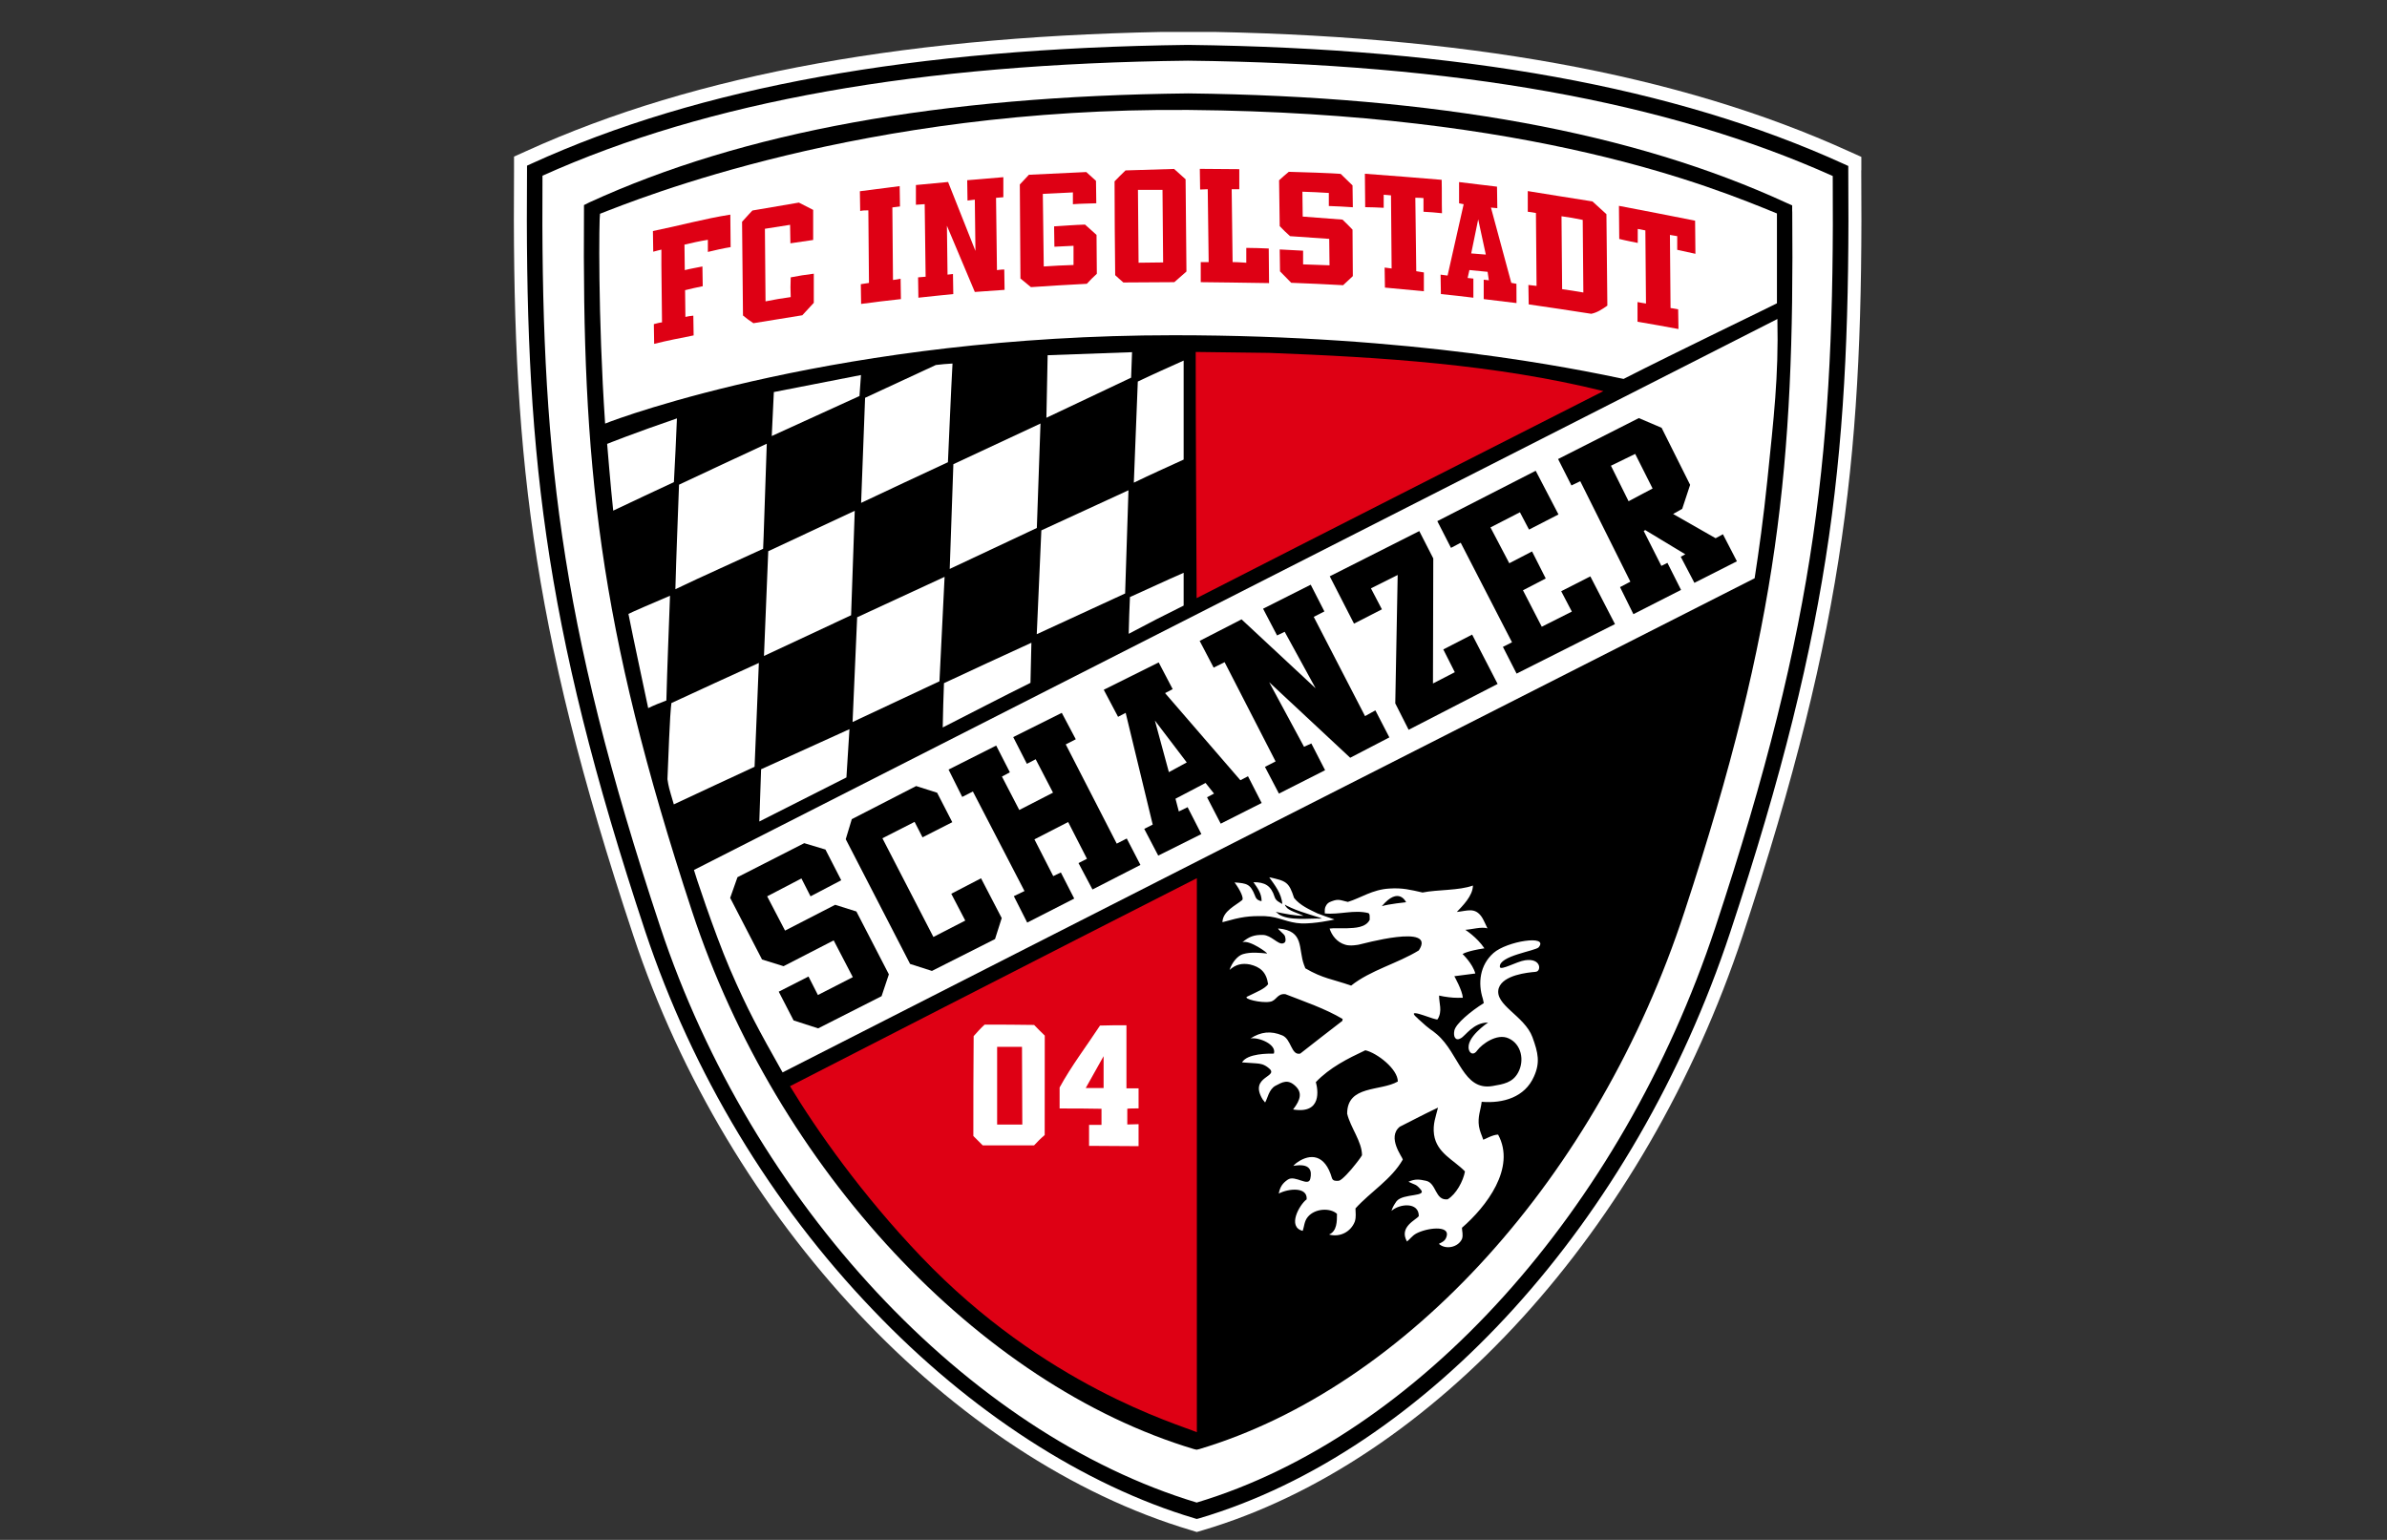 <?xml version="1.0" encoding="UTF-8" standalone="no"?>
<svg
   width="121.257"
   height="78.23"
   version="1.2"
   viewBox="0 0 90.944 58.673"
   id="svg134"
   sodipodi:docname="fc-ingolstadt.svg"
   inkscape:version="1.3.2 (091e20e, 2023-11-25)"
   xmlns:inkscape="http://www.inkscape.org/namespaces/inkscape"
   xmlns:sodipodi="http://sodipodi.sourceforge.net/DTD/sodipodi-0.dtd"
   xmlns:xlink="http://www.w3.org/1999/xlink"
   xmlns="http://www.w3.org/2000/svg"
   xmlns:svg="http://www.w3.org/2000/svg"
   xmlns:rdf="http://www.w3.org/1999/02/22-rdf-syntax-ns#"
   xmlns:cc="http://creativecommons.org/ns#"
   xmlns:dc="http://purl.org/dc/elements/1.1/">
  <rect x="0" y="0" width="90.944" height="58.673" fill="#333333" stroke="none"/>
  <sodipodi:namedview
     id="namedview134"
     pagecolor="#ffffff"
     bordercolor="#666666"
     borderopacity="1.0"
     inkscape:showpageshadow="2"
     inkscape:pageopacity="0.0"
     inkscape:pagecheckerboard="0"
     inkscape:deskcolor="#d1d1d1"
     inkscape:zoom="3.0167454"
     inkscape:cx="35.634429"
     inkscape:cy="39.115002"
     inkscape:window-width="2528"
     inkscape:window-height="1387"
     inkscape:window-x="41"
     inkscape:window-y="25"
     inkscape:window-maximized="1"
     inkscape:current-layer="svg134" />
  <defs
     id="defs2">
    <symbol
       id="glyph0-15"
       overflow="visible" />
    <symbol
       id="glyph3-13"
       overflow="visible" />
    <symbol
       id="glyph6-1"
       overflow="visible" />
    <symbol
       id="glyph6-13"
       overflow="visible" />
    <symbol
       id="glyph10-2"
       overflow="visible" />
    <symbol
       id="glyph10-21"
       overflow="visible" />
    <clipPath
       id="clip69">
      <path
         d="m 300.57,612.4 h 17.344 v 19.309 H 300.57 Z"
         id="path1" />
    </clipPath>
    <clipPath
       id="clip70">
      <path
         d="m 301,613 h 16.91 v 18 H 301 Z"
         id="path2" />
    </clipPath>
  </defs>
  <g
     fill="#191917"
     id="g12">
    <g
       transform="translate(-300.57,-612.4)"
       id="g2">
      <use
         x="305.194"
         y="181.196"
         width="100%"
         height="100%"
         xlink:href="#glyph3-13"
         id="use2" />
    </g>
    <g
       transform="translate(-300.57,-612.4)"
       id="g3">
      <use
         x="89.903"
         y="151.229"
         width="100%"
         height="100%"
         xlink:href="#glyph0-15"
         id="use3" />
    </g>
    <g
       transform="translate(-300.57,-612.4)"
       id="g4">
      <use
         x="108.246"
         y="151.229"
         width="100%"
         height="100%"
         xlink:href="#glyph0-15"
         id="use4" />
    </g>
    <g
       transform="translate(-300.57,-612.4)"
       id="g5">
      <use
         x="64.224"
         y="181.196"
         width="100%"
         height="100%"
         xlink:href="#glyph3-13"
         id="use5" />
    </g>
    <g
       transform="translate(-300.57,-612.4)"
       id="g6">
      <use
         x="64.958"
         y="246.677"
         width="100%"
         height="100%"
         xlink:href="#glyph3-13"
         id="use6" />
    </g>
    <g
       transform="translate(-300.57,-612.4)"
       id="g7">
      <use
         x="50.74"
         y="325.985"
         width="100%"
         height="100%"
         xlink:href="#glyph6-1"
         id="use7" />
    </g>
    <g
       transform="translate(-300.57,-612.4)"
       id="g8">
      <use
         x="250.384"
         y="325.985"
         width="100%"
         height="100%"
         xlink:href="#glyph6-1"
         id="use8" />
    </g>
    <g
       transform="translate(-300.57,-612.4)"
       id="g9">
      <use
         x="292.756"
         y="325.985"
         width="100%"
         height="100%"
         xlink:href="#glyph6-13"
         id="use9" />
    </g>
    <g
       transform="translate(-300.57,-612.4)"
       id="g10">
      <use
         x="352.413"
         y="325.985"
         width="100%"
         height="100%"
         xlink:href="#glyph6-1"
         id="use10" />
    </g>
    <g
       transform="translate(-300.57,-612.4)"
       id="g11">
      <use
         x="337.829"
         y="76.11"
         width="100%"
         height="100%"
         xlink:href="#glyph0-15"
         id="use11" />
    </g>
  </g>
  <g
     id="g16">
    <g
       transform="translate(-300.57,-612.4)"
       fill="#858585"
       id="g13">
      <use
         x="320.848"
         y="99.639"
         width="100%"
         height="100%"
         xlink:href="#glyph3-13"
         id="use12" />
    </g>
    <g
       transform="translate(-300.57,-612.4)"
       fill="#858585"
       id="g14">
      <use
         x="334.416"
         y="99.639"
         width="100%"
         height="100%"
         xlink:href="#glyph3-13"
         id="use13" />
    </g>
    <g
       transform="translate(-300.57,-612.4)"
       fill="#191917"
       id="g15">
      <use
         x="306.536"
         y="110.975"
         width="100%"
         height="100%"
         xlink:href="#glyph3-13"
         id="use14" />
    </g>
  </g>
  <g
     fill="#858585"
     id="g21">
    <g
       transform="translate(-300.57,-612.4)"
       id="g17">
      <use
         x="320.848"
         y="120.047"
         width="100%"
         height="100%"
         xlink:href="#glyph3-13"
         id="use16" />
    </g>
    <g
       transform="translate(-300.57,-612.4)"
       id="g18">
      <use
         x="334.416"
         y="120.047"
         width="100%"
         height="100%"
         xlink:href="#glyph3-13"
         id="use17" />
    </g>
    <g
       transform="translate(-300.57,-612.4)"
       id="g19">
      <use
         x="80.196"
         y="99.639"
         width="100%"
         height="100%"
         xlink:href="#glyph3-13"
         id="use18" />
    </g>
    <g
       transform="translate(-300.57,-612.4)"
       id="g20">
      <use
         x="93.763"
         y="99.639"
         width="100%"
         height="100%"
         xlink:href="#glyph3-13"
         id="use19" />
    </g>
  </g>
  <g
     id="g25">
    <g
       transform="translate(-300.57,-612.4)"
       fill="#191917"
       id="g22">
      <use
         x="65.883"
         y="110.975"
         width="100%"
         height="100%"
         xlink:href="#glyph3-13"
         id="use21" />
    </g>
    <g
       transform="translate(-300.57,-612.4)"
       fill="#858585"
       id="g23">
      <use
         x="80.196"
         y="120.047"
         width="100%"
         height="100%"
         xlink:href="#glyph3-13"
         id="use22" />
    </g>
    <g
       transform="translate(-300.57,-612.4)"
       fill="#858585"
       id="g24">
      <use
         x="93.763"
         y="120.047"
         width="100%"
         height="100%"
         xlink:href="#glyph3-13"
         id="use23" />
    </g>
  </g>
  <g
     fill="#191917"
     id="g89">
    <g
       transform="translate(-300.57,-612.4)"
       id="g26">
      <use
         x="20.772"
         y="52.691"
         width="100%"
         height="100%"
         xlink:href="#glyph10-2"
         id="use25" />
    </g>
    <g
       transform="translate(-300.57,-612.4)"
       id="g27">
      <use
         x="174.123"
         y="52.691"
         width="100%"
         height="100%"
         xlink:href="#glyph10-2"
         id="use26" />
    </g>
    <g
       transform="translate(-300.57,-612.4)"
       id="g28">
      <use
         x="280.797"
         y="52.691"
         width="100%"
         height="100%"
         xlink:href="#glyph10-2"
         id="use27" />
    </g>
    <g
       transform="translate(-300.57,-612.4)"
       id="g29">
      <use
         x="391.902"
         y="52.691"
         width="100%"
         height="100%"
         xlink:href="#glyph10-21"
         id="use28" />
    </g>
    <g
       transform="translate(-300.57,-612.4)"
       id="g30">
      <use
         x="411.527"
         y="52.691"
         width="100%"
         height="100%"
         xlink:href="#glyph10-21"
         id="use29" />
    </g>
    <g
       transform="translate(-300.57,-612.4)"
       id="g31">
      <use
         x="104.941"
         y="380.611"
         width="100%"
         height="100%"
         xlink:href="#glyph3-13"
         id="use30" />
    </g>
    <g
       transform="translate(-300.57,-612.4)"
       id="g32">
      <use
         x="121.749"
         y="405.051"
         width="100%"
         height="100%"
         xlink:href="#glyph3-13"
         id="use31" />
    </g>
    <g
       transform="translate(-300.57,-612.4)"
       id="g33">
      <use
         x="105.813"
         y="429.491"
         width="100%"
         height="100%"
         xlink:href="#glyph3-13"
         id="use32" />
    </g>
    <g
       transform="translate(-300.57,-612.4)"
       id="g34">
      <use
         x="135.501"
         y="429.491"
         width="100%"
         height="100%"
         xlink:href="#glyph3-13"
         id="use33" />
    </g>
    <g
       transform="translate(-300.57,-612.4)"
       id="g35">
      <use
         x="128.269"
         y="453.931"
         width="100%"
         height="100%"
         xlink:href="#glyph3-13"
         id="use34" />
    </g>
    <g
       transform="translate(-300.57,-612.4)"
       id="g36">
      <use
         x="125.405"
         y="478.371"
         width="100%"
         height="100%"
         xlink:href="#glyph3-13"
         id="use35" />
    </g>
    <g
       transform="translate(-300.57,-612.4)"
       id="g37">
      <use
         x="130.101"
         y="502.811"
         width="100%"
         height="100%"
         xlink:href="#glyph3-13"
         id="use36" />
    </g>
    <g
       transform="translate(-300.57,-612.4)"
       id="g38">
      <use
         x="136.941"
         y="527.251"
         width="100%"
         height="100%"
         xlink:href="#glyph3-13"
         id="use37" />
    </g>
    <g
       transform="translate(-300.57,-612.4)"
       id="g39">
      <use
         x="132.381"
         y="551.691"
         width="100%"
         height="100%"
         xlink:href="#glyph3-13"
         id="use38" />
    </g>
    <g
       transform="translate(-300.57,-612.4)"
       id="g40">
      <use
         x="110.765"
         y="576.131"
         width="100%"
         height="100%"
         xlink:href="#glyph3-13"
         id="use39" />
    </g>
    <g
       transform="translate(-300.57,-612.4)"
       id="g41">
      <use
         x="133.405"
         y="576.131"
         width="100%"
         height="100%"
         xlink:href="#glyph3-13"
         id="use40" />
    </g>
    <g
       transform="translate(-300.57,-612.4)"
       id="g42">
      <use
         x="106.541"
         y="600.571"
         width="100%"
         height="100%"
         xlink:href="#glyph3-13"
         id="use41" />
    </g>
    <g
       transform="translate(-300.57,-612.4)"
       id="g43">
      <use
         x="117.493"
         y="625.011"
         width="100%"
         height="100%"
         xlink:href="#glyph3-13"
         id="use42" />
    </g>
    <g
       transform="translate(-300.57,-612.4)"
       id="g44">
      <use
         x="129.893"
         y="625.011"
         width="100%"
         height="100%"
         xlink:href="#glyph3-13"
         id="use43" />
    </g>
    <g
       transform="translate(-300.57,-612.4)"
       id="g45">
      <use
         x="102.941"
         y="649.451"
         width="100%"
         height="100%"
         xlink:href="#glyph3-13"
         id="use44" />
    </g>
    <g
       transform="translate(-300.57,-612.4)"
       id="g46">
      <use
         x="119.637"
         y="649.451"
         width="100%"
         height="100%"
         xlink:href="#glyph3-13"
         id="use45" />
    </g>
    <g
       transform="translate(-300.57,-612.4)"
       id="g47">
      <use
         x="144.461"
         y="649.451"
         width="100%"
         height="100%"
         xlink:href="#glyph3-13"
         id="use46" />
    </g>
    <g
       transform="translate(-300.57,-612.4)"
       id="g48">
      <use
         x="128.269"
         y="673.891"
         width="100%"
         height="100%"
         xlink:href="#glyph3-13"
         id="use47" />
    </g>
    <g
       transform="translate(-300.57,-612.4)"
       id="g49">
      <use
         x="105.261"
         y="698.331"
         width="100%"
         height="100%"
         xlink:href="#glyph3-13"
         id="use48" />
    </g>
    <g
       transform="translate(-300.57,-612.4)"
       id="g50">
      <use
         x="134.197"
         y="698.331"
         width="100%"
         height="100%"
         xlink:href="#glyph3-13"
         id="use49" />
    </g>
    <g
       transform="translate(-300.57,-612.4)"
       id="g51">
      <use
         x="102.941"
         y="722.771"
         width="100%"
         height="100%"
         xlink:href="#glyph3-13"
         id="use50" />
    </g>
    <g
       transform="translate(-300.57,-612.4)"
       id="g52">
      <use
         x="114.589"
         y="722.771"
         width="100%"
         height="100%"
         xlink:href="#glyph3-13"
         id="use51" />
    </g>
    <g
       transform="translate(-300.57,-612.4)"
       id="g53">
      <use
         x="105.261"
         y="747.211"
         width="100%"
         height="100%"
         xlink:href="#glyph3-13"
         id="use52" />
    </g>
    <g
       transform="translate(-300.57,-612.4)"
       id="g54">
      <use
         x="136.133"
         y="747.211"
         width="100%"
         height="100%"
         xlink:href="#glyph3-13"
         id="use53" />
    </g>
    <g
       transform="translate(-300.57,-612.4)"
       id="g55">
      <use
         x="109.725"
         y="771.651"
         width="100%"
         height="100%"
         xlink:href="#glyph3-13"
         id="use54" />
    </g>
    <g
       transform="translate(-300.57,-612.4)"
       id="g56">
      <use
         x="108.517"
         y="796.091"
         width="100%"
         height="100%"
         xlink:href="#glyph3-13"
         id="use55" />
    </g>
    <g
       transform="translate(-300.57,-612.4)"
       id="g57">
      <use
         x="346.206"
         y="380.611"
         width="100%"
         height="100%"
         xlink:href="#glyph3-13"
         id="use56" />
    </g>
    <g
       transform="translate(-300.57,-612.4)"
       id="g58">
      <use
         x="389.317"
         y="380.611"
         width="100%"
         height="100%"
         xlink:href="#glyph3-13"
         id="use57" />
    </g>
    <g
       transform="translate(-300.57,-612.4)"
       id="g59">
      <use
         x="343.886"
         y="405.051"
         width="100%"
         height="100%"
         xlink:href="#glyph3-13"
         id="use58" />
    </g>
    <g
       transform="translate(-300.57,-612.4)"
       id="g60">
      <use
         x="355.534"
         y="405.051"
         width="100%"
         height="100%"
         xlink:href="#glyph3-13"
         id="use59" />
    </g>
    <g
       transform="translate(-300.57,-612.4)"
       id="g61">
      <use
         x="380.166"
         y="405.051"
         width="100%"
         height="100%"
         xlink:href="#glyph3-13"
         id="use60" />
    </g>
    <g
       transform="translate(-300.57,-612.4)"
       id="g62">
      <use
         x="352.326"
         y="429.491"
         width="100%"
         height="100%"
         xlink:href="#glyph3-13"
         id="use61" />
    </g>
    <g
       transform="translate(-300.57,-612.4)"
       id="g63">
      <use
         x="383.774"
         y="429.491"
         width="100%"
         height="100%"
         xlink:href="#glyph3-13"
         id="use62" />
    </g>
    <g
       transform="translate(-300.57,-612.4)"
       id="g64">
      <use
         x="349.462"
         y="453.931"
         width="100%"
         height="100%"
         xlink:href="#glyph3-13"
         id="use63" />
    </g>
    <g
       transform="translate(-300.57,-612.4)"
       id="g65">
      <use
         x="382.982"
         y="453.931"
         width="100%"
         height="100%"
         xlink:href="#glyph3-13"
         id="use64" />
    </g>
    <g
       transform="translate(-300.57,-612.4)"
       id="g66">
      <use
         x="346.758"
         y="478.371"
         width="100%"
         height="100%"
         xlink:href="#glyph3-13"
         id="use65" />
    </g>
    <g
       transform="translate(-300.57,-612.4)"
       id="g67">
      <use
         x="389.269"
         y="478.371"
         width="100%"
         height="100%"
         xlink:href="#glyph3-13"
         id="use66" />
    </g>
    <g
       transform="translate(-300.57,-612.4)"
       id="g68">
      <use
         x="346.958"
         y="502.811"
         width="100%"
         height="100%"
         xlink:href="#glyph3-13"
         id="use67" />
    </g>
    <g
       transform="translate(-300.57,-612.4)"
       id="g69">
      <use
         x="381.086"
         y="502.811"
         width="100%"
         height="100%"
         xlink:href="#glyph3-13"
         id="use68" />
    </g>
    <g
       transform="translate(-300.57,-612.4)"
       id="g70">
      <use
         x="354.014"
         y="527.251"
         width="100%"
         height="100%"
         xlink:href="#glyph3-13"
         id="use69" />
    </g>
    <g
       transform="translate(-300.57,-612.4)"
       id="g71">
      <use
         x="361.182"
         y="551.691"
         width="100%"
         height="100%"
         xlink:href="#glyph3-13"
         id="use70" />
    </g>
    <g
       transform="translate(-300.57,-612.4)"
       id="g72">
      <use
         x="396.502"
         y="551.691"
         width="100%"
         height="100%"
         xlink:href="#glyph3-13"
         id="use71" />
    </g>
    <g
       transform="translate(-300.57,-612.4)"
       id="g73">
      <use
         x="379.686"
         y="576.131"
         width="100%"
         height="100%"
         xlink:href="#glyph3-13"
         id="use72" />
    </g>
    <g
       transform="translate(-300.57,-612.4)"
       id="g74">
      <use
         x="343.886"
         y="600.571"
         width="100%"
         height="100%"
         xlink:href="#glyph3-13"
         id="use73" />
    </g>
    <g
       transform="translate(-300.57,-612.4)"
       id="g75">
      <use
         x="355.534"
         y="600.571"
         width="100%"
         height="100%"
         xlink:href="#glyph3-13"
         id="use74" />
    </g>
    <g
       transform="translate(-300.57,-612.4)"
       id="g76">
      <use
         x="403.47"
         y="600.571"
         width="100%"
         height="100%"
         xlink:href="#glyph3-13"
         id="use75" />
    </g>
    <g
       transform="translate(-300.57,-612.4)"
       id="g77">
      <use
         x="346.206"
         y="625.011"
         width="100%"
         height="100%"
         xlink:href="#glyph3-13"
         id="use76" />
    </g>
    <g
       transform="translate(-300.57,-612.4)"
       id="g78">
      <use
         x="386.934"
         y="625.011"
         width="100%"
         height="100%"
         xlink:href="#glyph3-13"
         id="use77" />
    </g>
    <g
       transform="translate(-300.57,-612.4)"
       id="g79">
      <use
         x="367.957"
         y="649.451"
         width="100%"
         height="100%"
         xlink:href="#glyph3-13"
         id="use78" />
    </g>
    <g
       transform="translate(-300.57,-612.4)"
       id="g80">
      <use
         x="343.886"
         y="698.331"
         width="100%"
         height="100%"
         xlink:href="#glyph3-13"
         id="use79" />
    </g>
    <g
       transform="translate(-300.57,-612.4)"
       id="g81">
      <use
         x="355.534"
         y="698.331"
         width="100%"
         height="100%"
         xlink:href="#glyph3-13"
         id="use80" />
    </g>
    <g
       transform="translate(-300.57,-612.4)"
       id="g82">
      <use
         x="346.486"
         y="722.771"
         width="100%"
         height="100%"
         xlink:href="#glyph3-13"
         id="use81" />
    </g>
    <g
       transform="translate(-300.57,-612.4)"
       id="g83">
      <use
         x="388.494"
         y="722.771"
         width="100%"
         height="100%"
         xlink:href="#glyph3-13"
         id="use82" />
    </g>
    <g
       transform="translate(-300.57,-612.4)"
       id="g84">
      <use
         x="346.206"
         y="747.211"
         width="100%"
         height="100%"
         xlink:href="#glyph3-13"
         id="use83" />
    </g>
    <g
       transform="translate(-300.57,-612.4)"
       id="g85">
      <use
         x="358.23"
         y="747.211"
         width="100%"
         height="100%"
         xlink:href="#glyph3-13"
         id="use84" />
    </g>
    <g
       transform="translate(-300.57,-612.4)"
       id="g86">
      <use
         x="351.51"
         y="771.651"
         width="100%"
         height="100%"
         xlink:href="#glyph3-13"
         id="use85" />
    </g>
    <g
       transform="translate(-300.57,-612.4)"
       id="g87">
      <use
         x="371.43"
         y="771.651"
         width="100%"
         height="100%"
         xlink:href="#glyph3-13"
         id="use86" />
    </g>
    <g
       transform="translate(-300.57,-612.4)"
       id="g88">
      <use
         x="346.758"
         y="796.091"
         width="100%"
         height="100%"
         xlink:href="#glyph3-13"
         id="use87" />
    </g>
  </g>
  <g
     transform="matrix(2.961,0,0,2.961,-870.415,-1812.1)"
     stroke-width="0.338"
     id="g134">
    <g
       clip-path="url(#clip69)"
       stroke-width="0.338"
       id="g90">
      <path
         d="m 317.91,614.18 v -0.172 l -0.156,-0.07 c -2.188,-0.996 -4.969,-1.504 -8.5,-1.543 h -0.008 c -3.543,0.039 -6.328,0.543 -8.516,1.539 l -0.156,0.07 v 0.172 c -0.027,3.539 0.188,5.801 1.535,9.852 1.215,3.664 4.102,6.738 7.176,7.652 l 0.074,0.023 0.078,-0.023 c 2.969,-0.879 5.695,-3.879 6.945,-7.648 1.34,-4.051 1.555,-6.312 1.527,-9.852"
         fill="#ffffff"
         id="path89" />
      <path
         d="m 300.94,614.25 c -0.023,3.461 0.195,5.691 1.516,9.668 1.176,3.547 3.949,6.516 6.902,7.406 2.848,-0.855 5.465,-3.758 6.672,-7.398 1.316,-3.977 1.535,-6.211 1.512,-9.672 -2.133,-0.957 -4.848,-1.445 -8.297,-1.484 -3.457,0.039 -6.176,0.523 -8.305,1.48 m 8.418,17.285 -0.027,-0.008 c -1.418,-0.422 -2.887,-1.371 -4.133,-2.676 -1.316,-1.371 -2.328,-3.055 -2.934,-4.871 -1.336,-4.027 -1.551,-6.277 -1.523,-9.797 v -0.062 l 0.059,-0.027 c 2.164,-0.988 4.926,-1.484 8.445,-1.527 3.512,0.043 6.269,0.543 8.438,1.531 l 0.059,0.027 v 0.062 c 0.027,3.519 -0.184,5.769 -1.52,9.801 -1.23,3.715 -3.914,6.676 -6.832,7.539 z"
         id="path90" />
    </g>
    <g
       clip-path="url(#clip70)"
       stroke-width="0.338"
       id="g91">
      <path
         d="m 317.02,614.71 v -0.078 l -0.07,-0.031 c -1.977,-0.91 -4.492,-1.371 -7.699,-1.41 -3.207,0.035 -5.731,0.496 -7.707,1.402 l -0.07,0.035 v 0.074 c -0.023,3.238 0.172,5.309 1.391,9.016 1.09,3.309 3.684,6.086 6.457,6.918 l 0.035,0.008 0.035,-0.008 c 2.676,-0.801 5.129,-3.512 6.242,-6.914 1.219,-3.707 1.414,-5.777 1.387,-9.012"
         id="path91" />
    </g>
    <path
       d="m 309.36,623.29 v 7.129 c -0.246,-0.105 -1.965,-0.598 -3.547,-2.258 -0.766,-0.801 -1.348,-1.633 -1.688,-2.195 0,0 3.562,-1.828 5.234,-2.676"
       fill="#de0014"
       id="path92" />
    <g
       fill="#ffffff"
       id="g102">
      <path
         d="m 306.79,626.46 v -1 h 0.32 l 0.004,1 z m 0.613,-1.145 c -0.051,-0.047 -0.094,-0.094 -0.137,-0.137 -0.215,-0.004 -0.426,-0.004 -0.637,-0.004 -0.051,0.047 -0.098,0.098 -0.141,0.148 -0.004,0.426 -0.004,0.852 -0.004,1.285 0.039,0.039 0.078,0.078 0.121,0.121 h 0.66 c 0.043,-0.047 0.086,-0.09 0.137,-0.133 z"
         id="path93" />
      <path
         d="m 304.03,625.79 c -0.312,-0.555 -0.449,-0.801 -0.68,-1.336 -0.207,-0.484 -0.461,-1.258 -0.461,-1.27 4.641,-2.359 9.301,-4.731 13.941,-7.09 0.016,0.75 -0.047,1.266 -0.129,2.07 -0.051,0.496 -0.109,0.91 -0.164,1.266 -4.152,2.106 -8.363,4.246 -12.508,6.359"
         id="path94" />
      <path
         d="m 303.73,622.56 0.023,-0.672 1.137,-0.516 -0.039,0.621 z"
         id="path95" />
      <path
         d="m 302.63,622.34 c -0.066,-0.223 -0.066,-0.223 -0.082,-0.324 0.035,-0.906 0.043,-0.902 0.051,-0.98 0.371,-0.172 0.746,-0.344 1.125,-0.516 -0.019,0.445 -0.035,0.891 -0.055,1.336 -0.348,0.16 -0.695,0.324 -1.039,0.484"
         id="path96" />
      <path
         d="m 306.09,621.35 c 0.004,-0.191 0.008,-0.383 0.016,-0.57 0.375,-0.176 0.75,-0.348 1.125,-0.52 -0.004,0.172 -0.008,0.344 -0.012,0.516 -0.379,0.188 -0.754,0.383 -1.129,0.574"
         id="path97" />
      <path
         d="m 304.93,621.28 0.059,-1.348 1.125,-0.52 -0.066,1.344 z"
         id="path98" />
      <path
         d="m 302.3,621.1 c -0.082,-0.391 -0.176,-0.82 -0.254,-1.211 0,-0.004 0.359,-0.16 0.535,-0.234 -0.016,0.445 -0.035,0.895 -0.047,1.348 -0.082,0.031 -0.16,0.062 -0.234,0.098"
         id="path99" />
      <path
         d="m 303.79,620.43 0.055,-1.348 1.113,-0.52 -0.047,1.344 z"
         id="path100" />
      <path
         d="m 307.3,620.15 0.059,-1.336 1.121,-0.516 -0.043,1.328 z"
         id="path101" />
      <path
         d="m 309.19,619.36 v 0.422 c -0.238,0.117 -0.473,0.238 -0.707,0.363 0.004,-0.16 0.008,-0.316 0.016,-0.473 0.23,-0.102 0.457,-0.211 0.691,-0.312"
         id="path102" />
    </g>
    <path
       d="m 310.29,616.53 c 1.43,0.055 2.902,0.145 4.301,0.492 -1.738,0.883 -3.5,1.777 -5.234,2.664 -0.004,-1.055 -0.012,-2.117 -0.012,-3.168 z"
       fill="#de0014"
       id="path103" />
    <g
       fill="#ffffff"
       id="g111">
      <path
         d="m 302.65,619.57 c 0.012,-0.449 0.031,-0.895 0.047,-1.344 0.375,-0.176 0.75,-0.352 1.129,-0.527 -0.016,0.426 -0.043,1.324 -0.047,1.352 -0.371,0.172 -0.762,0.344 -1.129,0.52"
         id="path104" />
      <path
         d="m 306.18,619.31 0.047,-1.348 1.121,-0.523 -0.047,1.344 z"
         id="path105" />
      <path
         d="m 301.85,618.56 c -0.031,-0.285 -0.078,-0.859 -0.078,-0.859 0,0 0.34,-0.137 0.898,-0.328 -0.012,0.273 -0.023,0.547 -0.039,0.82 -0.262,0.121 -0.523,0.246 -0.781,0.367"
         id="path106" />
      <path
         d="m 305.04,618.46 c 0.016,-0.453 0.035,-0.902 0.051,-1.352 0.305,-0.141 0.605,-0.281 0.91,-0.422 0.07,-0.008 0.141,-0.016 0.215,-0.019 -0.023,0.422 -0.039,0.844 -0.059,1.27 -0.371,0.172 -0.746,0.348 -1.117,0.523"
         id="path107" />
      <path
         d="m 309.19,616.63 v 1.273 c -0.215,0.098 -0.43,0.195 -0.641,0.297 0.016,-0.449 0.035,-0.852 0.051,-1.301 0.195,-0.094 0.391,-0.18 0.59,-0.27"
         id="path108" />
      <path
         d="m 303.89,617.6 0.027,-0.566 1.121,-0.219 -0.019,0.27 z"
         id="path109" />
      <path
         d="m 301.68,614.74 c 0.473,-0.184 3.379,-1.371 7.578,-1.336 4.426,0.039 6.738,0.992 7.566,1.332 v 1.156 c 0,0.004 -1.324,0.641 -1.973,0.973 -0.641,-0.133 -2.684,-0.562 -5.789,-0.562 -4.262,0 -7.137,1.062 -7.316,1.137 -0.094,-1.395 -0.078,-2.648 -0.066,-2.699"
         id="path110" />
      <path
         d="m 307.93,625.99 0.23,-0.41 V 625.99 Z m 0.68,0.465 -0.145,0.004 v -0.203 c 0.031,-0.004 0.113,-0.004 0.145,-0.004 v -0.258 h -0.156 v -0.812 c -0.098,0 -0.242,0 -0.34,0.004 -0.172,0.262 -0.371,0.523 -0.52,0.797 v 0.27 c 0.129,0 0.41,0 0.539,0.004 v 0.207 h -0.16 v 0.27 l 0.637,0.004 z"
         id="path111" />
    </g>
    <g
       fill="#de0014"
       id="g123">
      <path
         d="m 302.47,615.4 v -0.199 c -0.039,0.008 -0.07,0.019 -0.105,0.027 l -0.004,-0.266 c 0.328,-0.066 0.668,-0.16 0.996,-0.211 l 0.004,0.418 c -0.098,0.016 -0.199,0.039 -0.293,0.062 v -0.156 c -0.102,0.016 -0.203,0.039 -0.301,0.062 l 0.004,0.328 c 0.074,-0.019 0.152,-0.031 0.227,-0.047 l 0.004,0.254 c -0.074,0.016 -0.152,0.031 -0.227,0.051 l 0.004,0.344 c 0.031,-0.008 0.066,-0.012 0.102,-0.016 l 0.004,0.254 c -0.172,0.035 -0.34,0.066 -0.508,0.109 l -0.004,-0.254 c 0.035,-0.008 0.066,-0.019 0.105,-0.023 z"
         id="path112" />
      <path
         d="m 315.03,616.13 v -0.254 c 0.023,0.004 0.082,0.016 0.109,0.019 l -0.008,-0.941 -0.098,-0.019 v 0.18 c 0,0 -0.16,-0.031 -0.238,-0.051 l -0.004,-0.426 c 0.324,0.062 0.652,0.125 0.98,0.191 l 0.004,0.426 -0.234,-0.051 v -0.176 l -0.094,-0.016 0.008,0.941 c 0,0 0.059,0.008 0.098,0.016 l 0.004,0.254 c -0.168,-0.031 -0.359,-0.066 -0.527,-0.094"
         id="path113" />
      <path
         d="m 303.52,616.05 -0.012,-1.207 c 0.062,-0.07 0.133,-0.145 0.133,-0.145 0.203,-0.035 0.598,-0.102 0.598,-0.102 l 0.184,0.094 v 0.387 l -0.293,0.043 -0.004,-0.238 -0.324,0.051 0.008,0.934 c 0.113,-0.023 0.207,-0.039 0.324,-0.055 -0.004,-0.086 -0.004,-0.168 0,-0.254 0.098,-0.019 0.195,-0.035 0.297,-0.047 v 0.375 c -0.047,0.051 -0.098,0.105 -0.148,0.16 -0.219,0.035 -0.414,0.066 -0.629,0.102 -0.047,-0.031 -0.09,-0.062 -0.133,-0.098"
         id="path114" />
      <path
         d="m 305.04,615.9 -0.004,-0.254 c 0.035,-0.004 0.07,-0.012 0.105,-0.016 l -0.008,-0.934 c -0.039,0 -0.07,0 -0.105,0.008 l -0.004,-0.254 c 0.172,-0.023 0.34,-0.043 0.512,-0.066 l 0.004,0.262 c -0.035,0.004 -0.066,0.008 -0.098,0.012 l 0.008,0.934 c 0.031,-0.004 0.062,-0.008 0.098,-0.016 l 0.004,0.262 c -0.176,0.019 -0.344,0.039 -0.512,0.062"
         id="path115" />
      <path
         d="m 305.87,615.55 -0.012,-0.934 -0.113,0.008 v -0.254 l 0.414,-0.039 0.352,0.887 -0.008,-0.66 -0.094,0.012 -0.004,-0.262 c 0,0 0.289,-0.023 0.465,-0.039 v 0.258 l -0.094,0.008 0.012,0.93 c 0,0 0.055,-0.008 0.094,-0.008 l 0.004,0.262 -0.383,0.027 -0.359,-0.852 0.008,0.629 0.07,-0.008 0.004,0.258 c -0.168,0.019 -0.285,0.027 -0.449,0.047 l -0.004,-0.262 z"
         id="path116" />
      <path
         d="m 314.06,615.71 -0.008,-0.938 c 0.09,0.012 0.18,0.027 0.273,0.047 l 0.008,0.934 c -0.094,-0.016 -0.184,-0.031 -0.273,-0.043 m 0.57,-0.965 -0.18,-0.164 c -0.281,-0.043 -0.559,-0.09 -0.832,-0.133 v 0.266 c 0.035,0.004 0.066,0.008 0.105,0.016 l 0.008,0.938 c -0.039,-0.004 -0.07,-0.008 -0.105,-0.012 l 0.004,0.25 c 0.266,0.039 0.535,0.078 0.805,0.121 0.078,-0.016 0.141,-0.059 0.207,-0.105 z"
         id="path117" />
      <path
         d="m 311.78,615.69 -0.004,-0.258 0.09,0.012 -0.008,-0.941 c -0.031,-0.004 -0.059,-0.004 -0.094,-0.008 v 0.168 c -0.086,-0.004 -0.16,-0.008 -0.238,-0.008 l -0.004,-0.43 c 0.324,0.023 0.656,0.051 0.988,0.078 0.004,0.141 0,0.285 0.004,0.43 -0.082,-0.008 -0.156,-0.016 -0.238,-0.019 v -0.176 c -0.031,-0.004 -0.074,-0.004 -0.105,-0.004 l 0.012,0.945 0.098,0.016 v 0.242 c -0.168,-0.016 -0.336,-0.031 -0.5,-0.047"
         id="path118" />
      <path
         d="m 310.43,615.48 -0.004,-0.281 c 0.098,0.004 0.301,0.016 0.301,0.016 v 0.176 c 0.117,0.004 0.34,0.012 0.34,0.012 l -0.004,-0.34 c -0.16,-0.012 -0.504,-0.035 -0.504,-0.035 -0.047,-0.043 -0.094,-0.086 -0.133,-0.129 l -0.008,-0.59 c 0.043,-0.039 0.086,-0.078 0.125,-0.109 0.586,0.016 0.668,0.027 0.668,0.027 0.051,0.051 0.102,0.098 0.152,0.148 l 0.004,0.281 c -0.105,-0.008 -0.207,-0.012 -0.309,-0.016 v -0.168 c -0.113,-0.008 -0.227,-0.012 -0.34,-0.016 l 0.004,0.32 0.512,0.039 c 0.043,0.043 0.086,0.082 0.129,0.129 l 0.004,0.598 c -0.043,0.039 -0.082,0.078 -0.125,0.117 -0.219,-0.012 -0.445,-0.023 -0.668,-0.031 -0.051,-0.051 -0.098,-0.102 -0.145,-0.148"
         id="path119" />
      <path
         d="m 307.09,615.57 -0.008,-1.207 0.117,-0.125 0.738,-0.035 0.125,0.113 0.004,0.289 c -0.102,0.004 -0.203,0.004 -0.301,0.012 v -0.152 c -0.133,0.008 -0.258,0.012 -0.387,0.019 l 0.012,0.934 c 0.125,-0.008 0.254,-0.016 0.383,-0.019 V 615.152 c -0.086,0.004 -0.168,0.008 -0.246,0.012 l -0.004,-0.262 c 0.133,-0.008 0.262,-0.019 0.398,-0.023 0.047,0.043 0.098,0.086 0.148,0.133 l 0.004,0.5 c -0.047,0.043 -0.086,0.082 -0.129,0.129 -0.242,0.012 -0.48,0.027 -0.719,0.043 -0.047,-0.039 -0.094,-0.078 -0.137,-0.113"
         id="path120" />
      <path
         d="m 309.41,615.62 v -0.258 h 0.102 l -0.012,-0.938 -0.098,0.004 -0.004,-0.266 c 0,0 0.469,0.004 0.508,0.004 v 0.258 h -0.098 l 0.012,0.938 c 0.09,0 0.082,0.004 0.176,0.008 v -0.191 c 0.09,0 0.195,0.004 0.289,0.008 l 0.004,0.445 c -0.18,-0.004 -0.879,-0.012 -0.879,-0.012"
         id="path121" />
      <path
         d="m 308.61,615.37 -0.008,-0.938 h 0.316 l 0.008,0.934 c 0,0 -0.27,0.004 -0.316,0.004 m 0.605,-1.074 c -0.051,-0.047 -0.148,-0.133 -0.148,-0.133 l -0.625,0.019 c -0.059,0.055 -0.094,0.094 -0.141,0.141 0,0.398 0.004,0.801 0.008,1.207 0.031,0.027 0.066,0.062 0.105,0.094 0.094,0 0.656,-0.004 0.656,-0.004 l 0.156,-0.137 z"
         id="path122" />
      <path
         d="m 312.89,615.25 0.09,-0.438 0.098,0.453 z m 0.582,0.391 -0.066,-0.012 -0.262,-0.969 0.082,0.008 -0.004,-0.277 c -0.148,-0.016 -0.344,-0.043 -0.488,-0.059 v 0.273 l 0.059,0.012 c 0,0 -0.137,0.609 -0.207,0.918 l -0.09,-0.012 0.004,0.25 c 0.129,0.012 0.285,0.031 0.418,0.047 v -0.246 l -0.074,-0.008 0.023,-0.102 0.234,0.023 0.016,0.109 -0.066,-0.008 v 0.25 c 0.137,0.016 0.289,0.035 0.422,0.051 z"
         id="path123" />
    </g>
    <path
       d="m 307.44,616.56 -0.016,0.805 1.09,-0.516 0.012,-0.328 z"
       fill="#ffffff"
       fill-rule="evenodd"
       id="path124" />
    <g
       fill-rule="evenodd"
       id="g132">
      <path
         d="m 303.98,624.75 0.383,-0.195 0.121,0.238 0.449,-0.23 -0.246,-0.473 -0.645,0.332 -0.277,-0.086 -0.41,-0.793 0.094,-0.266 0.859,-0.438 0.273,0.082 0.203,0.395 -0.395,0.207 -0.117,-0.23 -0.441,0.23 0.23,0.441 0.645,-0.332 0.273,0.086 0.418,0.809 -0.094,0.281 -0.816,0.414 -0.316,-0.102 z"
         id="path125" />
      <path
         d="m 306.2,623.49 0.383,-0.199 0.266,0.512 -0.086,0.27 -0.812,0.41 -0.281,-0.09 -0.828,-1.605 0.078,-0.258 0.828,-0.426 0.27,0.086 0.195,0.379 -0.383,0.195 -0.102,-0.199 -0.414,0.211 0.656,1.27 0.41,-0.211 z"
         id="path126" />
      <path
         d="m 307.27,622.79 0.242,0.473 0.098,-0.047 0.172,0.336 -0.605,0.309 -0.172,-0.34 0.137,-0.066 -0.664,-1.281 -0.137,0.07 -0.176,-0.352 0.613,-0.309 0.176,0.344 -0.102,0.055 0.223,0.43 0.434,-0.223 -0.223,-0.43 -0.113,0.059 -0.176,-0.344 0.625,-0.312 0.18,0.34 -0.129,0.066 0.656,1.277 0.129,-0.066 0.176,0.34 -0.617,0.316 -0.18,-0.34 0.109,-0.055 -0.242,-0.473 z"
         id="path127" />
      <path
         d="m 309.23,621.8 -0.41,-0.539 0.18,0.664 z m 0.188,0.922 -0.555,0.277 -0.18,-0.344 0.109,-0.055 -0.348,-1.438 -0.098,0.051 -0.184,-0.348 0.707,-0.352 0.18,0.344 -0.098,0.051 0.969,1.121 0.098,-0.051 0.176,0.344 -0.527,0.266 -0.176,-0.34 0.09,-0.047 -0.109,-0.137 -0.387,0.203 0.043,0.164 0.113,-0.055 z"
         id="path128" />
      <path
         d="m 311.01,621.9 -0.594,0.301 -0.18,-0.344 0.137,-0.07 -0.656,-1.277 -0.141,0.07 -0.18,-0.344 0.539,-0.277 0.953,0.887 -0.398,-0.727 -0.098,0.047 -0.18,-0.344 0.613,-0.309 0.176,0.344 -0.137,0.07 0.66,1.277 0.133,-0.074 0.18,0.348 -0.504,0.262 -1.043,-0.973 0.449,0.832 0.094,-0.043 z"
         id="path129" />
      <path
         d="m 313.23,620.79 -1.145,0.59 -0.172,-0.34 0.031,-1.652 -0.344,0.172 0.141,0.27 -0.359,0.184 -0.312,-0.609 1.152,-0.582 0.18,0.352 -0.004,1.609 0.281,-0.145 -0.148,-0.293 0.371,-0.191 z"
         id="path130" />
      <path
         d="m 314.74,620.02 -1.266,0.637 -0.176,-0.344 0.117,-0.059 -0.66,-1.281 -0.125,0.066 -0.176,-0.344 1.266,-0.648 0.293,0.562 -0.379,0.195 -0.117,-0.223 -0.379,0.195 0.242,0.461 0.293,-0.152 0.176,0.348 -0.293,0.152 0.242,0.469 0.387,-0.195 -0.137,-0.262 0.375,-0.191 z"
         id="path131" />
      <path
         d="m 315,617.83 -0.312,0.152 0.227,0.457 0.309,-0.164 z m 0.59,1.75 -0.613,0.312 -0.172,-0.348 0.133,-0.07 -0.645,-1.293 -0.113,0.055 -0.172,-0.34 1.039,-0.527 0.293,0.125 0.367,0.734 -0.102,0.309 -0.117,0.066 0.547,0.312 0.094,-0.051 0.18,0.348 -0.547,0.277 -0.176,-0.336 0.059,-0.031 -0.516,-0.312 -0.019,0.012 0.227,0.449 0.078,-0.039 z"
         id="path132" />
    </g>
    <path
       d="m 310.41,623.75 -0.035,-0.027 c 0.109,0.023 0.25,0.051 0.359,0.051 -0.074,-0.035 -0.195,-0.066 -0.227,-0.117 -0.008,-0.008 -0.016,-0.023 -0.012,-0.027 0.023,0.019 0.047,0.023 0.074,0.039 0.152,0.07 0.398,0.129 0.398,0.141 -0.152,-0.008 -0.422,0.035 -0.559,-0.059 m 0.504,-0.008 c -0.105,-0.051 -0.223,-0.102 -0.301,-0.199 -0.066,-0.203 -0.098,-0.219 -0.32,-0.266 0.07,0.098 0.16,0.211 0.168,0.344 -0.035,-0.023 -0.082,-0.039 -0.098,-0.09 -0.047,-0.148 -0.125,-0.191 -0.273,-0.191 0.055,0.078 0.105,0.145 0.105,0.242 -0.008,0.004 -0.027,-0.004 -0.043,-0.012 -0.023,-0.012 -0.035,-0.035 -0.043,-0.059 -0.059,-0.148 -0.102,-0.156 -0.262,-0.168 0.078,0.105 0.121,0.207 0.098,0.227 -0.082,0.07 -0.25,0.141 -0.254,0.285 0.25,-0.07 0.332,-0.082 0.547,-0.078 0.188,0.008 0.285,0.086 0.473,0.094 0.168,0.004 0.391,-0.043 0.422,-0.051 -0.07,-0.023 -0.148,-0.051 -0.219,-0.078"
       fill="#ffffff"
       id="path133" />
    <path
       d="m 311.74,623.65 c 0.219,-0.262 0.312,-0.051 0.312,-0.051 0,0 -0.227,0.023 -0.312,0.051 m 1.98,0.844 c 0.074,-0.004 0.074,-0.18 -0.137,-0.148 -0.109,0.016 -0.316,0.137 -0.324,0.086 -0.016,-0.145 0.465,-0.207 0.5,-0.254 0.133,-0.164 -0.41,-0.078 -0.582,0.074 -0.176,0.156 -0.203,0.387 -0.137,0.59 l 0.012,0.055 c -0.164,0.102 -0.363,0.266 -0.379,0.355 -0.016,0.078 0.016,0.137 0.082,0.098 0.062,-0.031 0.16,-0.203 0.352,-0.203 -0.004,0.004 -0.293,0.195 -0.246,0.352 0.012,0.043 0.059,0.078 0.109,0.004 0.055,-0.074 0.25,-0.223 0.402,-0.152 0.164,0.074 0.207,0.285 0.121,0.441 -0.07,0.129 -0.188,0.148 -0.328,0.172 -0.379,0.066 -0.43,-0.418 -0.715,-0.664 -0.094,-0.082 -0.055,-0.027 -0.246,-0.203 -0.004,-0.008 -0.027,-0.023 -0.043,-0.043 -0.07,-0.09 0.281,0.074 0.297,0.051 0.066,-0.109 0.016,-0.207 0.019,-0.305 0,0 0.035,0.008 0.059,0.012 0.098,0.016 0.152,0.019 0.246,0.016 -0.004,-0.09 -0.109,-0.277 -0.109,-0.277 0,0 0.203,-0.027 0.27,-0.035 -0.035,-0.129 -0.164,-0.25 -0.164,-0.25 0,0 0.051,-0.039 0.281,-0.074 -0.098,-0.145 -0.246,-0.238 -0.246,-0.238 0.078,-0.004 0.211,-0.043 0.285,-0.019 0,0 -0.055,-0.121 -0.07,-0.141 -0.09,-0.137 -0.191,-0.082 -0.324,-0.07 0.07,-0.074 0.207,-0.207 0.207,-0.34 -0.176,0.066 -0.457,0.051 -0.648,0.09 -0.156,-0.035 -0.258,-0.062 -0.426,-0.051 -0.219,0.012 -0.367,0.121 -0.535,0.172 -0.062,-0.012 -0.109,-0.039 -0.176,-0.019 -0.047,0.016 -0.078,0.023 -0.102,0.062 -0.023,0.035 -0.019,0.062 -0.019,0.105 0.191,0.019 0.375,-0.051 0.562,-0.004 0.016,0.016 0.016,0.016 0.016,0.086 -0.051,0.102 -0.191,0.105 -0.293,0.109 h -0.137 c -0.031,0 -0.059,0 -0.086,0.004 0.027,0.086 0.094,0.176 0.199,0.207 0.066,0.023 0.176,0 0.176,0 0.031,-0.004 1.008,-0.281 0.773,0.074 -0.273,0.168 -0.621,0.254 -0.871,0.453 -0.246,-0.086 -0.363,-0.09 -0.59,-0.223 0,0 -0.008,-0.027 -0.016,-0.043 -0.078,-0.211 0.008,-0.438 -0.328,-0.469 -0.027,0 0.074,0.07 0.082,0.098 0.019,0.066 0.004,0.086 -0.027,0.094 -0.062,0.016 -0.148,-0.105 -0.254,-0.109 -0.113,-0.004 -0.184,0.023 -0.266,0.094 0.094,-0.035 0.34,0.148 0.316,0.145 -0.082,-0.008 -0.207,-0.023 -0.309,0.008 -0.066,0.019 -0.141,0.105 -0.172,0.203 0.078,-0.07 0.16,-0.09 0.262,-0.07 0.129,0.031 0.211,0.094 0.234,0.254 -0.047,0.062 -0.145,0.098 -0.27,0.16 -0.059,0.027 0.18,0.086 0.293,0.066 0.086,-0.012 0.09,-0.109 0.199,-0.098 0.25,0.098 0.508,0.184 0.738,0.32 -0.004,0.004 -0.004,0.016 -0.004,0.023 -0.184,0.141 -0.363,0.281 -0.543,0.422 -0.117,0.027 -0.113,-0.184 -0.23,-0.234 -0.148,-0.062 -0.277,-0.047 -0.41,0.039 0.109,-0.019 0.34,0.078 0.301,0.195 -0.07,0 -0.34,-0.004 -0.41,0.113 l 0.176,0.012 c 0.062,0.004 0.105,0.012 0.16,0.055 0.168,0.125 -0.258,0.102 -0.07,0.41 l 0.031,0.039 c 0.031,-0.047 0.047,-0.168 0.133,-0.215 0.09,-0.047 0.16,-0.09 0.258,0.004 0.086,0.082 0.07,0.172 -0.031,0.301 0.375,0.062 0.32,-0.258 0.293,-0.352 0.18,-0.188 0.406,-0.301 0.637,-0.41 0.152,0.035 0.418,0.242 0.418,0.402 -0.223,0.129 -0.652,0.043 -0.652,0.414 0.043,0.18 0.191,0.359 0.191,0.535 -0.019,0.035 -0.082,0.113 -0.082,0.113 -0.066,0.086 -0.176,0.207 -0.215,0.215 -0.039,0.004 -0.078,0.004 -0.09,-0.035 -0.09,-0.312 -0.281,-0.312 -0.438,-0.207 -0.027,0.016 -0.059,0.051 -0.059,0.051 0.219,-0.039 0.242,0.062 0.219,0.164 -0.023,0.113 -0.195,-0.051 -0.289,0.012 -0.07,0.047 -0.102,0.098 -0.117,0.18 0.125,-0.066 0.371,-0.09 0.359,0.074 -0.094,0.07 -0.254,0.355 -0.051,0.406 0.019,-0.051 0.019,-0.125 0.066,-0.18 0.094,-0.113 0.293,-0.117 0.375,-0.039 0,0.098 0,0.223 -0.102,0.266 0.141,0.039 0.281,-0.035 0.332,-0.168 0.019,-0.062 0.008,-0.113 0.008,-0.168 0.195,-0.215 0.465,-0.375 0.609,-0.629 -0.004,-0.031 -0.207,-0.285 -0.039,-0.422 0.164,-0.082 0.324,-0.168 0.492,-0.246 -0.027,0.113 -0.07,0.211 -0.051,0.348 0.035,0.238 0.254,0.324 0.398,0.473 -0.023,0.125 -0.113,0.293 -0.223,0.359 -0.164,0.019 -0.141,-0.207 -0.277,-0.238 -0.086,-0.019 -0.141,-0.027 -0.227,0.012 0.086,0.043 0.094,0.027 0.152,0.094 0.102,0.105 -0.219,0.051 -0.305,0.156 -0.027,0.039 -0.051,0.074 -0.066,0.125 0.105,-0.094 0.352,-0.117 0.352,0.066 -0.027,0.047 -0.262,0.137 -0.152,0.328 0.043,-0.035 0.062,-0.07 0.117,-0.102 0.137,-0.074 0.426,-0.109 0.395,0.027 -0.016,0.066 -0.051,0.078 -0.102,0.105 0.086,0.078 0.246,0.047 0.297,-0.062 0.019,-0.051 0,-0.102 0,-0.145 0.312,-0.27 0.699,-0.77 0.465,-1.199 -0.07,0 -0.18,0.066 -0.191,0.066 -0.019,-0.059 -0.043,-0.102 -0.055,-0.172 -0.019,-0.125 0.023,-0.211 0.035,-0.316 0.277,0.023 0.555,-0.059 0.672,-0.324 0.082,-0.18 0.055,-0.305 -0.019,-0.508 -0.102,-0.277 -0.496,-0.414 -0.434,-0.629 0.055,-0.172 0.375,-0.203 0.473,-0.211"
       fill="#ffffff"
       id="path134" />
  </g>
</svg>
